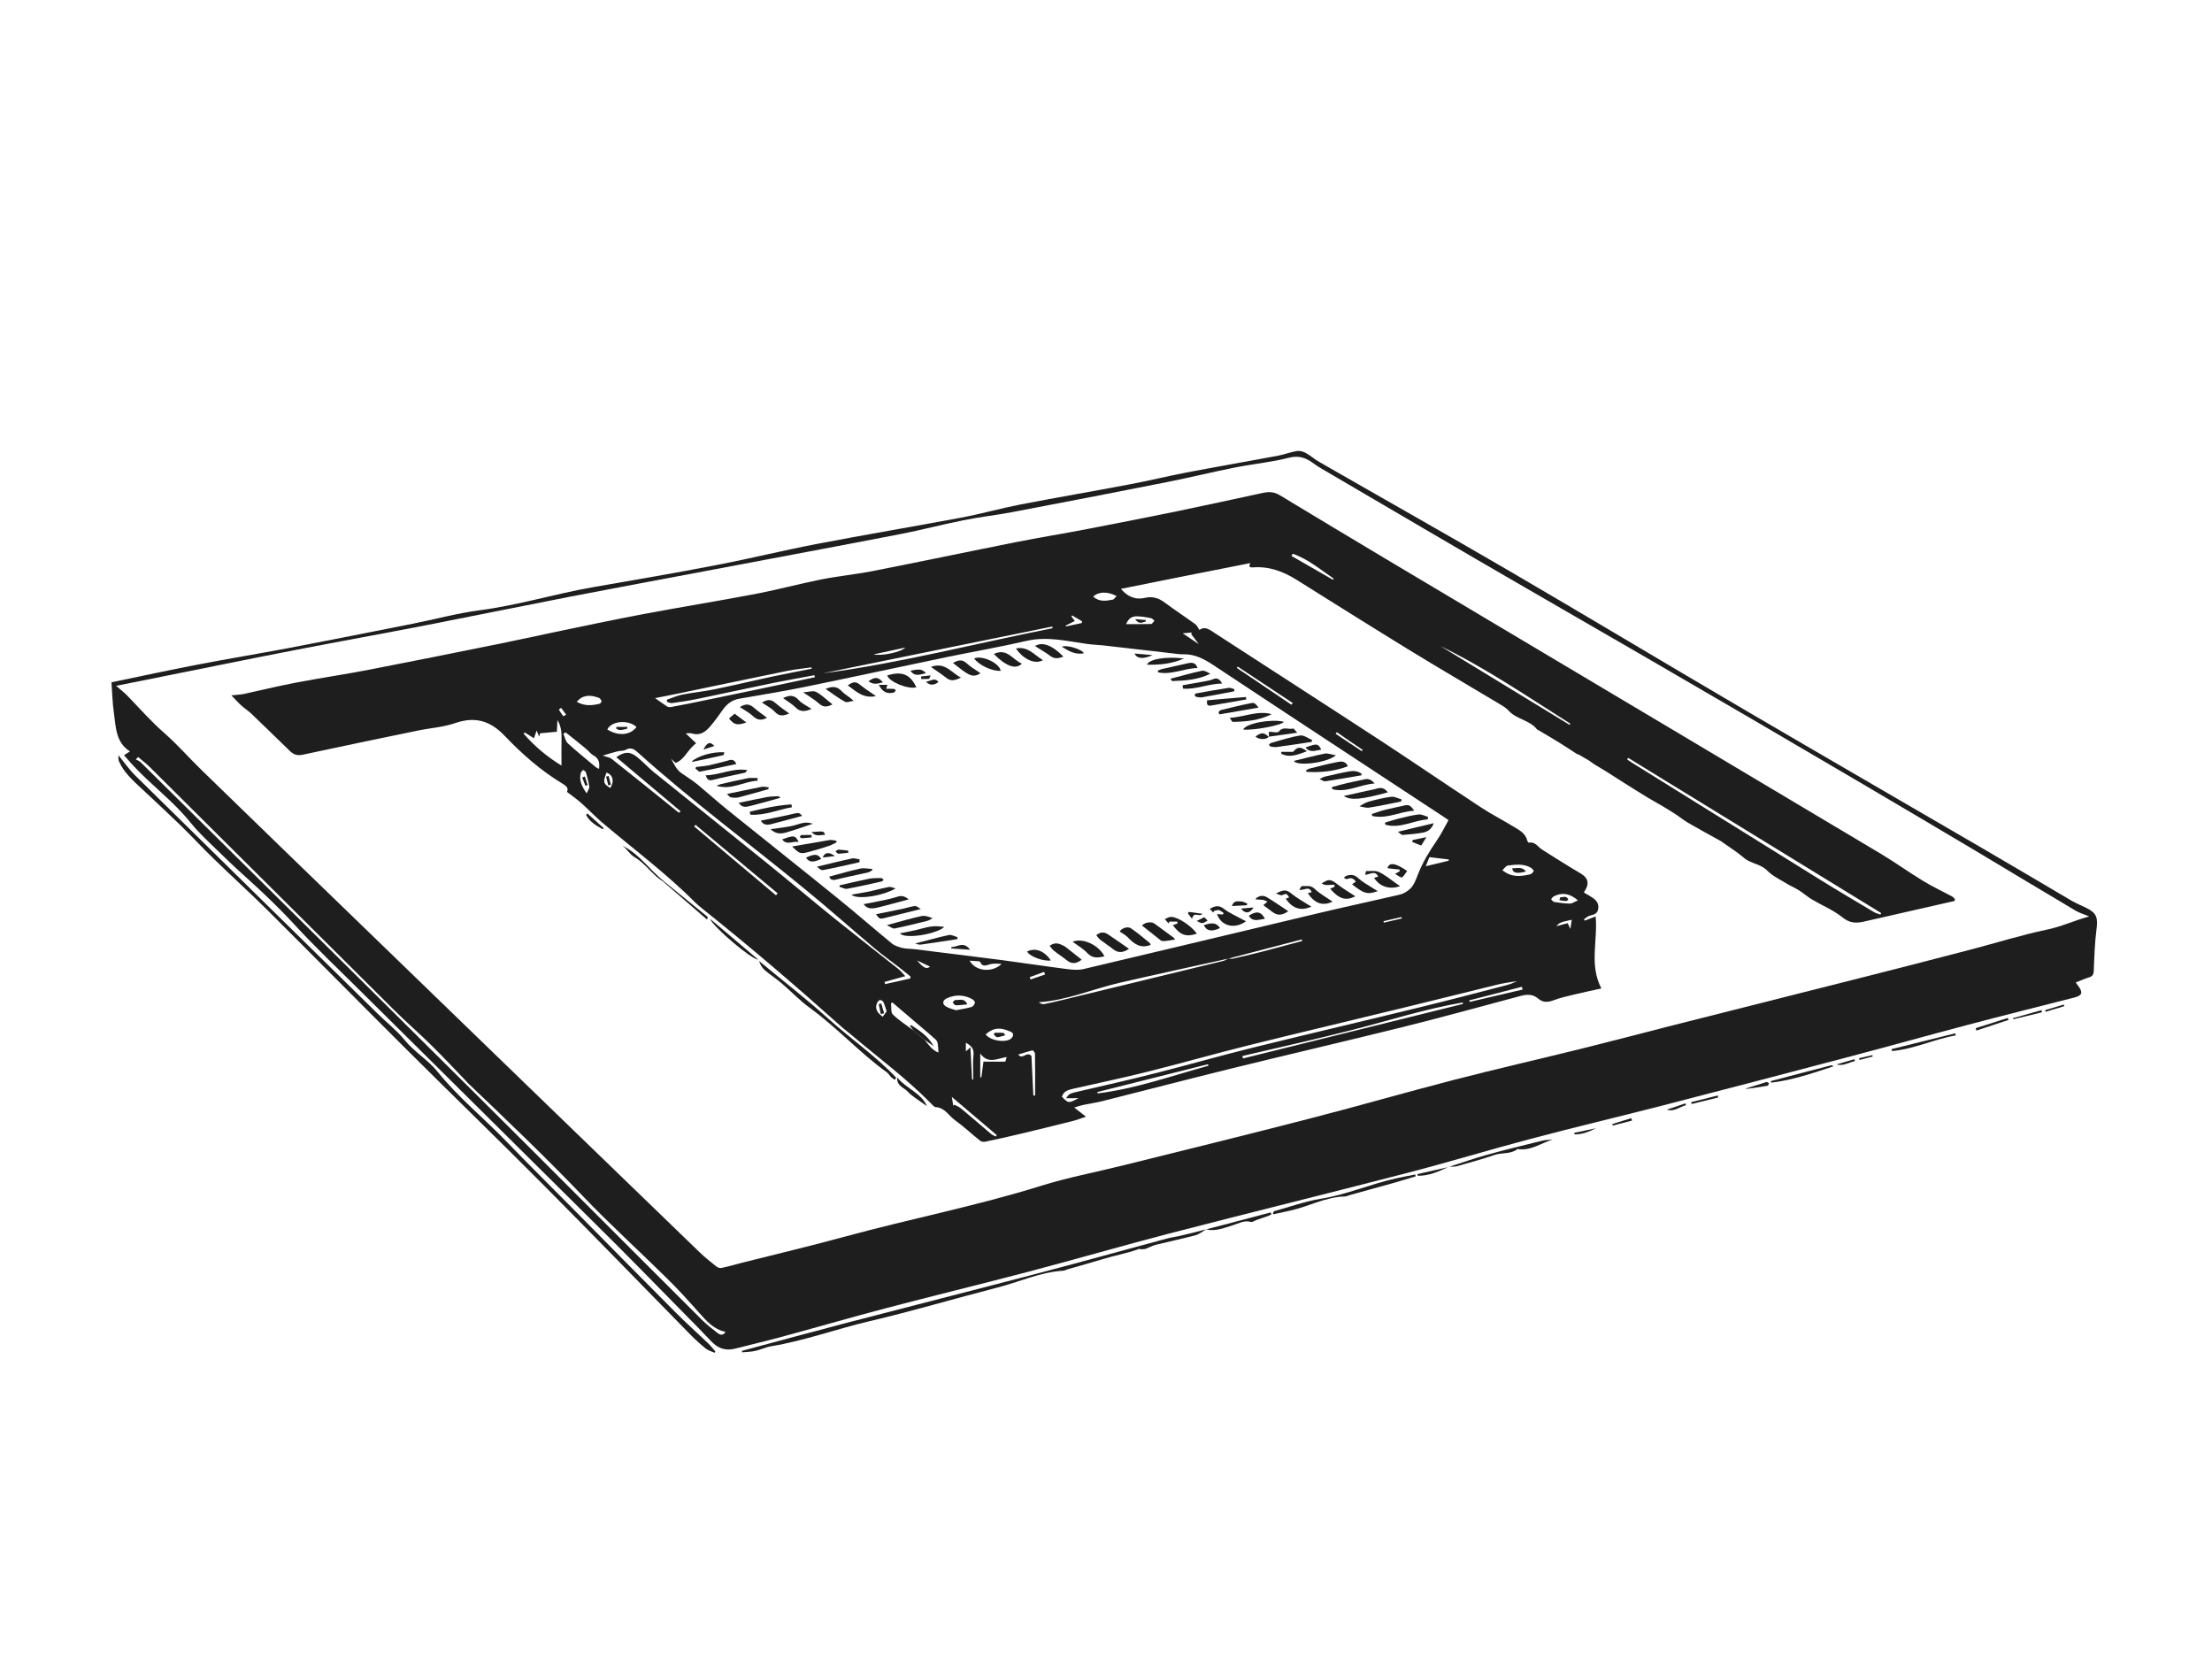 <?xml version="1.0" encoding="utf-8"?>
<!-- Generator: Adobe Illustrator 26.0.3, SVG Export Plug-In . SVG Version: 6.00 Build 0)  -->
<svg version="1.1" id="Calque_1" xmlns="http://www.w3.org/2000/svg" xmlns:xlink="http://www.w3.org/1999/xlink" x="0px" y="0px"
	 viewBox="0 0 2000 1500" style="enable-background:new 0 0 2000 1500;" xml:space="preserve">
<style type="text/css">
	.st0{fill:#1E1E1E;}
</style>
<g>
	<path class="st0" d="M112.1,682.8c2.4-1.5,3.7-2.3,5.4-3.4c-13-8.3-12.7-22-14.5-34.7c-1.4-9.3-1.5-18.8-2.2-27.8
		c26.3-5.4,51.8-11,77.4-15.9c27.4-5.3,55-9.8,82.5-15c37.4-7.1,74.8-14.6,112.2-22c20.2-4,40.2-9.5,60.6-12.2
		c34.8-4.5,68.3-14.9,102.7-20.9c37.2-6.5,74.5-12.8,111.6-20c30.2-5.8,60.1-13.2,90.3-19c43.6-8.4,87.4-15.7,131.1-23.9
		c18-3.4,35.6-8.4,53.6-11.9c32.7-6.3,65.5-11.9,98.2-18.1c17.2-3.2,34.2-7.4,51.3-10.7c27.8-5.3,55.6-10.1,83.4-15.3
		c5.7-1.1,11.2-3.3,16.9-4.2c2.7-0.4,5.9,0.5,8.3,1.9c4.2,2.3,7.8,5.7,12,8c57.4,33,115.2,65.5,172.4,98.9
		c71.3,41.6,142.1,84.2,213.3,125.9c71.7,42,143.6,83.6,215.4,125.4c26.5,15.4,52.8,31.1,79.2,46.6c4.2,2.4,8.7,4.2,13,6.3
		c9.4,4.6,10.8,8.9,9.4,19.1c-1.6,12.5-2,25.2-2.5,37.8c-0.1,3.5-1.2,5-4.3,6c-3.9,1.2-7.6,2.9-12,4.6c1.2,1.7,1.8,2.6,2.5,3.5
		c4.2,5.7,3.2,8.3-3.7,10.1c-32.2,8.2-64.5,16.3-96.7,24.8c-35.2,9.3-70.3,19.1-105.5,28.4c-57.2,15.1-114.5,30.1-171.9,44.9
		c-39,10-78.2,19.3-117.1,29.6c-37.9,10-75.5,21.5-113.5,31.3c-71,18.4-142.3,35.9-213.3,54.3c-42.7,11.1-85,23.4-127.6,34.6
		c-43.3,11.4-86.8,21.9-130,33.3c-32,8.4-63.8,17.7-95.8,26.3c-13,3.5-26.2,6.5-39.2,9.9c-8,2.1-14.8,0.4-20.7-5.3
		c-4.2-4.2-8.3-8.7-12.5-13c-9.9-10.1-19.8-20.2-29.8-30.3c-15.2-15.4-30.2-30.9-45.5-46.1c-76.2-75.7-152.6-151.2-228.9-226.9
		c-20.8-20.7-42.2-40.8-62-62.4c-13.8-15-28.5-28.9-43.6-42.5c-10.5-9.4-20.7-19.2-30.8-29.1c-6.6-6.4-13.2-12.8-18.9-19.9
		c-15.6-19.5-35.9-34.2-52.7-52.5C117.3,688.7,115,686,112.1,682.8z M1889,828.6c-4.8-2-8.8-3.1-12.3-5.2
		c-30.2-17.9-60.3-36.1-90.4-54.1c-134.7-80.1-270-158.9-405.7-237.1c-62-35.8-123.7-72.2-185.4-108.3c-2.3-1.3-4.6-2.8-6.7-4.3
		c-6.8-5.1-13.3-8.2-22.8-5.8c-16.1,4.1-32.8,5.7-49.1,8.9c-20.7,4.1-41.2,9.2-62,13.3c-46.3,9.2-92.8,18.2-139.2,27
		c-14.7,2.8-29.6,4.4-44.3,7.4c-19.2,3.8-38.3,8.9-57.5,12.6c-56.3,10.9-112.8,21.4-169.2,32.1c-43,8.1-86,16.1-129,24.4
		c-43.6,8.5-87.1,17.4-130.7,25.9c-39.5,7.7-79.2,14.8-118.7,22.5c-44.3,8.6-88.4,17.7-132.6,26.5c-9.4,1.9-18.7,3.8-28.4,5.7
		c4,3.5,7.7,6.3,10.9,9.7c10.8,11.2,21.1,22.9,32.9,33.2c12,10.5,22.5,22.7,34,33.8c53.1,51.6,106.2,103.1,159.4,154.5
		c96.7,93.7,193.5,187.3,290.3,280.9c4.8,4.6,10,8.8,15.2,12.9c1.2,1,3.4,1.7,4.9,1.3c6.5-1.4,12.8-3.3,19.2-4.9
		c31-7.8,62.1-15.2,92.9-23.6c58.7-16,118.6-27.6,176.8-45.8c23.9-7.5,48.7-12.1,73.1-18.2c55.9-13.9,111.8-27.6,167.5-42
		c44-11.3,87.6-23.9,131.6-35.3c39.1-10.1,78.5-19.1,117.7-28.8c26.1-6.5,52.1-13.3,78.2-20c60.8-15.4,121.6-30.7,182.4-46.1
		c30.3-7.7,60.6-15.5,90.8-23.4c22.5-5.9,44.8-12.9,67.6-17.7C1863.5,838,1875.3,832.3,1889,828.6z M124.9,684.5
		c-0.7,0.7-1.4,1.4-2.1,2.1c1.6,0.9,3.4,1.5,4.6,2.8c100.7,99.6,201.5,199.1,302,299c68.7,68.2,136.9,136.9,205.5,205.2
		c4.3,4.3,9.3,8.1,14.1,11.8c2.2,1.7,4.9,2.3,7-1.2c-10.8-2.2-17.3-9.9-24.1-17.5c-9.4-10.6-18.9-21.1-29-31
		c-25-24.7-51.1-48.3-75.3-73.6c-33.7-35.3-69-68.9-104.3-102.6c-0.8-0.8-1.5-1.7-2.4-2.6c-10.3-10.7-20.4-21.5-31-31.9
		c-11-10.9-22.8-21-33.8-32C282.6,840,209.1,766.7,135.4,693.5C132.2,690.3,128.4,687.5,124.9,684.5z"/>
	<path class="st0" d="M107.1,682.9c5.3,6.5,9.8,13,15.2,18.3C195.1,772.9,268,844.4,340.9,916c8.3,8.2,17.7,15.5,25,24.4
		c8.7,10.8,20.9,17.7,29.4,28.2c18.8,23.5,42.2,42.3,63,63.9c20.7,21.5,42,42.4,62.9,63.6c29.8,30.1,59.4,60.2,89.3,90.2
		c9.6,9.7,19.9,18.8,29.7,28.2c2.4,2.3,4.4,4.9,6.6,7.4c-0.2,0.4-0.5,0.8-0.7,1.2c-2.7-1.2-5.7-2-7.9-3.7c-4.9-4-9.6-8.2-14-12.7
		c-44.2-45.1-88.2-90.4-132.7-135.2c-41-41.2-82.8-81.7-124-122.7c-42-41.8-83.6-84-125.7-125.9c-15.8-15.7-32.4-30.7-48.4-46.3
		c-10.4-10-20.2-20.7-30.5-30.7c-11.5-11.1-23.2-22-34.9-32.9c-7.9-7.4-16.1-14.6-20.5-24.8C106.8,686.6,107.2,684.6,107.1,682.9z"
		/>
	<path class="st0" d="M1090.5,1111.5c-3.2,1.9-6.2,4.5-9.7,5.4c-11.7,3.1-23.6,5.6-35.4,8.5c-3.3,0.8-6.5,2.6-9.8,3.8
		c-1.3,0.4-2.9,0.2-4.3,0.3c-0.5,0-1-0.4-1.4-0.3c-10.5,4-21.6,5.8-32.3,9.1c-10.8,3.3-21.7,6.3-32.6,9.4c-1.1,0.3-2.2,1.1-3.3,1.2
		c-21.3,1.2-40.5,10.4-60.8,15.5c-38.2,9.8-76,21.1-114.4,30.1c-30.1,7-59.1,17.8-89.7,22.8c-4.7,0.8-9.2,3.1-13.8,4.1
		c-3.9,0.9-8,0.9-12,1.3c0-0.4-0.1-0.8-0.2-1.3c31.6-8.5,63.2-17.1,94.9-25.4c56.8-14.8,113.7-29.2,170.5-44.1
		c39.7-10.4,79.3-21.4,119-32.1c3.8-1,7.8-1.5,11.7-2.4C1074.9,1115.6,1082.7,1113.5,1090.5,1111.5L1090.5,1111.5z"/>
	<path class="st0" d="M1150.8,1096.9c0.5-0.6,0.9-1.7,1.5-1.9c13.9-3.8,27.7-8.8,41.8-11.1c23.3-3.7,44.9-13.3,67.8-18.4
		c5.9-1.3,11.8-2.4,17.7-3.6c0.2,0.6,0.3,1.2,0.4,1.7c-6.8,2-13.6,4.2-20.5,6.1c-13.1,3.7-26.2,7.2-39.3,10.9
		c-1.4,0.4-2.9,1.2-4.3,1.2c-17.5,0.4-32.8,9.2-49.5,12.8c-5,1.1-10,2.2-15,3.3C1151.4,1097.6,1151.1,1097.3,1150.8,1096.9z"/>
	<path class="st0" d="M1310.1,1055c11.3-3.6,22.6-7.6,34.1-10.8c16.5-4.6,33.1-8.6,49.7-12.7c3.2-0.8,6.5-1,9.9-1.1
		c-10.5,3.1-19.8,10.4-31.7,8.5c-6.2,4.9-14,3-20.9,5.4c-11.1,3.8-22.4,6.9-33.8,10.1c-2.3,0.7-4.9,0.3-7.4,0.4L1310.1,1055z"/>
	<path class="st0" d="M1090.5,1111.6c19.5-5.1,39-10.3,58.5-15.4c0.2,0.6,0.3,1.2,0.5,1.8c-0.8,0.4-1.5,0.9-2.3,1.2
		c-3.7,1.3-7.4,2.6-11.2,3.9c-1.7,0.6-3.6,2.1-5,1.7c-6.1-1.7-11,1.4-16.3,3C1106.8,1110.2,1099.1,1113.6,1090.5,1111.6
		C1090.5,1111.5,1090.5,1111.6,1090.5,1111.6z"/>
	<path class="st0" d="M1710.2,948.6c19.2-4.8,38.4-9.6,57.6-14.3c0.2,0.6,0.3,1.2,0.5,1.9c-19.5,3.3-37.7,12.4-57.6,14.1
		C1710.4,949.7,1710.3,949.2,1710.2,948.6z"/>
	<path class="st0" d="M1601.1,977.5c18.2-4.8,36.3-9.6,54.6-14.3c0.5-0.1,1.1,0.4,2.2,0.9c-18.9,6.2-37.1,12.5-56.4,14.8
		C1601.3,978.5,1601.2,978,1601.1,977.5z"/>
	<path class="st0" d="M1786.4,929.6c9.7-3.1,19.4-6.1,29-9.2c0.2,0.6,0.4,1.2,0.6,1.8c-9.7,3.2-19.4,6.4-29.1,9.6
		C1786.7,931.1,1786.6,930.3,1786.4,929.6z"/>
	<path class="st0" d="M1310,1054.9c-9,4.3-18,8.3-28.1,8.2c-0.1-0.5-0.2-1-0.4-1.5c9.5-2.2,19.1-4.3,28.6-6.5
		C1310.1,1055,1310,1054.9,1310,1054.9z"/>
	<path class="st0" d="M1553.5,992.3c-8,2-16,3.9-24,5.9c-0.1-0.6-0.3-1.1-0.4-1.7c8-2,16.1-4,24.1-6
		C1553.2,991.1,1553.3,991.7,1553.5,992.3z"/>
	<path class="st0" d="M1578.8,984.1c6.1-1.9,12.2-3.9,18.4-5.8c0.6-0.2,1.6,0.8,2.3,1.2c-0.5,0.8-0.8,2.1-1.4,2.2
		c-6.4,1.1-12.8,2-19.3,2.9C1578.9,984.5,1578.8,984.3,1578.8,984.1z"/>
	<path class="st0" d="M1846.2,915.3c-8.7,2.1-17.3,4.2-25.9,6.3c-0.1-0.3-0.2-0.7-0.2-1c8.6-2.4,17.2-4.9,25.8-7.3
		C1846,914,1846.1,914.7,1846.2,915.3z"/>
	<path class="st0" d="M1507.1,1003.3c5.6-1.9,11.2-3.8,16.8-5.7c0.2,0.5,0.3,1.1,0.5,1.7C1518.5,1000.7,1513.8,1005.5,1507.1,1003.3
		z"/>
	<path class="st0" d="M1443.1,1020.1c-6.2,3-12.5,5.8-19.5,5.5c-0.1-0.4-0.2-0.9-0.3-1.3C1429.9,1022.9,1436.5,1021.5,1443.1,1020.1
		z"/>
	<path class="st0" d="M1677.2,959.4c-5.6,1.1-10.5,4.8-16.8,3c5.4-1.6,10.9-3.1,16.3-4.7C1676.9,958.3,1677.1,958.8,1677.2,959.4z"
		/>
	<path class="st0" d="M1475.6,1013.2c-5.8,1.5-11.6,3-17.4,4.5c-0.1-0.5-0.2-0.9-0.4-1.4c5.7-1.8,11.4-3.5,17.1-5.3
		C1475.2,1011.7,1475.4,1012.4,1475.6,1013.2z"/>
	<path class="st0" d="M1866.5,909.7c-5.6,1.7-11.3,3.4-16.9,5.1c-0.2-0.5-0.3-1-0.4-1.5c5.6-1.7,11.1-3.3,16.7-5
		C1866.1,908.8,1866.3,909.2,1866.5,909.7z"/>
	<path class="st0" d="M1680.9,956.8c4-0.9,8-1.8,12-2.8c0.1,0.4,0.2,0.8,0.3,1.2c-4,1.1-7.9,2.2-11.9,3.2
		C1681.2,957.9,1681,957.4,1680.9,956.8z"/>
	<path class="st0" d="M1013.5,532.4c5.5,6.6,12.5,10.3,21.9,8.1c6.5-1.5,12.3,0.2,17.7,4.3c9.1,6.8,18.6,13,27.7,19.6
		c1.4,1,2.2,3,3.7,5.2c4.9-3.8,9.3-0.2,14,2.9c50.2,32.6,100.6,65,150.8,97.8c30.2,19.8,60,40.2,90.2,60c9.3,6.1,19.3,11.2,28.8,17
		c5.2,3.2,11,5.9,12.6,12.8c0.2,0.7,1.1,1.9,1.5,1.8c5.7-1.1,8,3.8,11.8,6.2c11.4,7.2,22.8,14.5,34.4,21.3c4.6,2.7,7.8,5.8,6.5,11.4
		c-0.5,2.1-1.9,4-3,6.2c2.5,1.5,5.6,3.1,8.4,5.1c3.3,2.3,5.3,5.5,4.5,9.8c-0.7,4.4-4,5.1-7.5,6c-2,0.5-3.6,2.1-5.4,3.3
		c0.3,0.4,0.5,0.8,0.8,1.2c3.2-1.2,6.4-2.5,9.8-3.8c2.1,21.9-6,43.7,5.2,65.1c-8.1,1.8-16.3,3.5-24.5,5.5
		c-6.3,1.5-12.6,2.9-18.7,5.2c-5.1,1.9-9.5,2.3-13.9-1.5c-4.6-4-9.9-4-15.6-2.5c-35.8,9.5-71.6,19.5-107.6,28.4
		c-51.2,12.7-102.6,24.6-153.8,37.2c-39.1,9.6-78,19.8-117.1,29.6c-5.6,1.4-11.4,2.2-17.1,3.4c-2.5,0.5-5,1.4-8.3,2.4
		c3.7,2.9,6.6,5.1,10.6,8.3c-4.7,1.5-8.2,2.9-11.7,3.8c-16.4,4.1-32.9,8.2-49.4,12.1c-10,2.4-20.1,4.6-30.2,6.7
		c-1.4,0.3-3.3-0.1-4.4-0.9c-7.7-6.1-14.8-12.9-22.8-18.6c-5.6-4.1-9.1-11.3-17.4-11.8c-1.6-0.1-3.2-2.3-4.6-3.7
		c-22.5-22.8-48.3-41.8-72.7-62.5c-2.8-2.4-5.8-4.5-8.5-7c-40.7-36.4-82.2-72-124.9-106c-2.3-1.9-4.7-3.8-6.8-5.9
		c-26.3-26.4-56.2-48.6-84.5-72.6c-6.3-5.4-12-11.5-18.2-17c-4-3.6-8.5-6.7-13.2-10.3c1.9-3.7-1.1-5.7-4.4-7.7
		c-19.4-11.7-36.3-26.7-51.8-42.9c-13.3-14-27.1-17.8-45.2-11.5c-10.9,3.7-22.8,4.4-34.1,6.8c-34.5,7.1-69.1,14.3-103.5,21.7
		c-4.7,1-8.1-0.1-11.3-3.2c-11.6-11.2-23.1-22.5-34.7-33.6c-3-2.9-6.6-5.1-9.6-7.9c-2.8-2.5-5.2-5.3-8.8-9c4.8-0.5,8-0.6,11.1-1.2
		c15.8-3.4,31.4-7.3,47.3-10.3c22.5-4.3,45.3-7.6,67.8-12c38.7-7.5,77.4-15.3,116-23.1c16.5-3.3,32.9-7,49.3-10.4
		c26.9-5.6,53.7-11.3,80.7-16.4c33.7-6.4,67.6-11.8,101.2-18.2c20.1-3.8,39.9-9.2,59.9-13.2c15.7-3.1,31.6-4.6,47.3-7.7
		c42.8-8.4,85.4-17.4,128.2-25.9c22-4.4,44.2-7.9,66.2-12.2c27-5.2,53.9-10.5,80.8-16c25.7-5.3,51.4-11,77.1-16.5
		c5.3-1.1,9.9-1,15.3,2.3c63.4,38.4,127,76.2,190.7,114.1c117.6,70,235.2,140,352.7,210.1c13,7.8,25.3,16.7,38.2,24.5
		c8.3,5.1,17.2,9.2,25.9,13.9c1,0.5,1.8,1.6,2.7,2.4c-0.1,0.6-0.2,1.2-0.3,1.7c-27.5,6.3-55.1,12.6-82.6,18.8
		c-0.2,0-0.3,0.1-0.5,0.1c-6.6,1.3-12,1-18.1-3.9c-8.3-6.7-18.6-10.9-27.9-16.4c-3.5-2.1-6.7-4.9-10.1-7.2c-2-1.4-4.1-2.5-6.3-3.7
		c-1.7-1-3.6-1.7-5.2-2.7c-6.4-4-13.6-7.2-18.8-12.5c-6-6.1-14.7-6.1-20.9-11.4c-6.1-5.3-13.2-9.6-19.8-14.4
		c-0.3-0.2-0.5-0.4-0.8-0.6c-10-5.5-20-11-29.9-16.7c-3.8-2.2-7.2-5-10.8-7.4c-4-2.6-8.1-5.2-12.2-7.6c-4.5-2.7-9.2-5.2-13.7-7.9
		c-8.1-4.9-16-10-24-15c-4.3-2.7-8.7-5.5-13-8.3c-3.8-2.3-7.6-4.6-11.4-6.9c-1.7-1-3.2-2.4-4.8-3.4c-3-1.8-6.1-3.5-9.2-5.3
		c-0.4-0.2-1-0.2-1.4-0.4c-5.3-3.4-10.6-7-16-10.3c-6.3-3.9-12.8-7.7-19.2-11.5c-0.3-0.2-0.7-0.2-0.9-0.4
		c-6.6-8.6-18.5-9.1-25.6-16.9c-2.3-2.5-5.4-4.5-8.4-6.2c-27.5-16.5-55.2-32.6-82.4-49.3c-33.9-20.8-67.6-42-101.3-63.1
		c-12-7.5-24.7-12.2-39.2-11.1c-2.9,0.2-4.3-0.4-2.3-3.9C1091.2,516.8,1052.4,524.6,1013.5,532.4z M1110.7,866.7
		c-32.9,7.3-65.9,14.4-98.8,22c-24.2,5.6-47.2,15.8-72.7,17.5c1.4,1,3.1,1.9,4.5,1.7c5.8-1.1,11.7-2.5,17.5-3.9
		c48.3-11.7,96.6-23.4,144.9-35.2C1107.7,868.4,1109.1,867.3,1110.7,866.7c1.4,0,2.9,0.3,4.3,0c8.4-1.9,16.8-3.8,25.2-6
		c12.4-3.2,24.8-6.6,37.2-9.9c-0.1-0.5-0.2-0.9-0.4-1.4C1154.9,855.1,1132.8,860.9,1110.7,866.7z M835.8,939.9
		c3.6,4.5,6.9,9.5,12.7,11.8c-0.2-2.9-0.2-5.3-0.6-7.8c-0.2-1.3-0.7-2.8-1.6-3.7c-3.9-3.6-7.9-6.9-12-10.4
		c-9.1-7.8-18.3-15.6-27.4-23.4c-0.4,0.2-0.9,0.4-1.3,0.7c0.5,3.5-0.3,8.2,1.6,10.1c5.7,5.5,12.4,9.8,18.8,14.5
		C829.2,934.6,832.5,937.2,835.8,939.9z M606.8,686.1c5.9,10.9,5.9,10.8,14.6,16.5c3.2,2.1,6.4,4.3,9.3,6.7
		c9.2,7.7,18.1,15.7,27.4,23.2c33.3,26.8,66.9,53.4,100.2,80.4c16.2,13.1,31.8,26.8,47.9,40c2.6,2.2,6.3,3.3,9.7,4.2
		c3.5,0.9,7.3,0.6,10.9,1.1c26.4,3.3,52.8,6.5,79.2,9.9c19.6,2.6,39.2,5.6,58.8,8.1c4.9,0.6,10.1,1.1,14.8,0
		c71.4-16.8,142.7-34,214-50.9c23.9-5.7,48-10.8,72-16.4c2.7-0.6,5.2-2.1,7.5-3.7c5-3.5,6.9-9.5,9-14.7c4.3-11,10.3-20.8,16.9-30.4
		c4-5.8,7.1-12.2,10.7-18.6c-2.6-1.7-4.2-2.8-5.8-3.9c-69-45.4-138.1-90.7-206.9-136.3c-8.4-5.5-16.7-10-27-9.7
		c-4,0.1-7.9-0.7-11.9-1.1c-20.3-2.3-40.6-4.7-61-7c-4.8-0.5-9.6-0.6-14.4-1.3c-18-2.5-35.7-7-54.3-2.8
		c-23.8,5.5-47.9,9.7-71.8,14.6c-42.8,8.9-85.6,18.2-128.5,27c-19.7,4-39.6,7.3-59.4,10.7c-6.6,1.1-11.2,4.5-15,9.8
		c-3.9,5.4-7.7,10.9-12.1,15.9c-4.1,4.6-9,7.9-15.8,5.8c-1.9-0.6-4.1-0.1-5.8-0.1c3,2.8,6,5.7,9.4,8.9c-7.9,6-10.5,14.8-18.5,17.8
		C609.3,688.4,608.1,687.2,606.8,686.1z M544.9,683.2c3.9,1.3,6.4,1.6,8.1,2.9c20.1,15.9,40,32,60,48.1c0.4,0.3,0.9,0.3,1.4,0.5
		c0.3-0.4,0.6-0.8,0.9-1.2c-19.3-16.3-38.7-32.6-58.1-48.9c7.7-5.2,12.4-5.3,19,0c5.2,4.2,9.7,9.2,14.8,13.4
		c33.9,27.4,68.1,54.6,102,82c20.8,16.8,41.3,34.1,62.2,51c18.8,15.1,37.9,29.9,56.8,44.9c2.3,1.8,4.2,4.2,6.5,6.7
		c-7,2-12.8,3.6-18.7,5.2c0.2,0.7,0.4,1.3,0.5,2c7.6-1.7,15.2-3.4,22.8-5.1c0-0.6,0.1-1.2,0.1-1.8c-3.7-3-7.4-6.1-11.2-9
		c-7.1-5.5-14.5-10.7-21.3-16.5c-21-17.7-41.5-36-62.8-53.4c-50.3-41.3-102.7-80-151.1-123.6c-3.2-2.9-6.3-5.1-11-2.5
		c-2,1.2-4.9,0.8-7.3,1.4C554.3,680.3,550.2,681.6,544.9,683.2z M963.8,993c1.7-2,2.4-3.4,3.6-3.9c2.3-1,4.7-1.6,7.1-2.1
		c23.5-5.5,47-10.7,70.4-16.7c29.7-7.5,59.1-16,88.8-23.3c50.2-12.4,100.5-24.1,150.7-36.4c26.2-6.4,52.2-13.2,78.3-20
		c3.1-0.8,6-2.3,9-3.4c-6.8,0.8-13.3,1.9-19.7,3.5c-27.6,6.8-55.2,13.7-82.8,20.4c-46.7,11.4-93.5,22.4-140.1,34
		c-31,7.7-61.7,16.5-92.7,24.2c-21.8,5.5-43.8,10-65.6,15c-4.5,1-9.1,2.1-10.7,7.3c6,6.1,6,6.1,15.1,1.3
		C971.5,993,968.4,993,963.8,993z M736.9,612.3c-0.2-0.6-0.4-1.2-0.6-1.8c-13.2,2.5-26.5,4.8-39.6,7.5c-22.3,4.6-44.6,9.5-66.9,14.1
		c-7.3,1.5-14.7,2.6-22.2,3.6c-1.4,0.2-3-0.7-4.6-1.1c0-0.7,0.1-1.3,0.1-2c4.7-1.6,9.2-3.7,14-4.6c9.6-1.9,19.5-2.8,29.1-4.8
		c17.9-3.7,35.7-8,53.6-11.8c11.3-2.4,22.7-4.5,34.1-6.8c-0.1-0.4-0.1-0.8-0.2-1.2c-7.2,1-14.4,1.7-21.5,3.1
		c-33.4,6.8-66.8,13.9-100.2,20.8c-6.1,1.3-12.2,2.4-19.7,3.9c4.5,3.2,7.7,5.5,10.9,7.6c0.9,0.5,2.2,0.7,3.3,0.5
		c11.1-2.1,22.2-4.2,33.2-6.6C672.2,626.1,704.6,619.2,736.9,612.3z M1472.1,685.2c-0.3,0.5-0.6,1-0.9,1.5c1.6,1,3.1,2.1,4.7,3.1
		c56.5,35.2,113,70.3,169.5,105.4c16.3,10.1,32.7,19.8,49.2,29.6c1.7,1,3.8,1.4,5.7,2.1c0.2-0.5,0.3-1,0.5-1.4
		C1624.5,778.7,1548.3,732,1472.1,685.2z M482.8,667.5c-3.1-1.9-5.9-3.6-8.5-5.3c-0.3,0.4-0.5,0.8-0.8,1.2
		c9.7,11.2,20.9,20.7,34.2,28.8c0-7.9-0.2-14.9,0-21.8c0.2-6.7,0.1-13.2-3.7-19.3c-0.1,3.2-0.3,6.4-0.5,10.5
		c-5,0.5-9.9,0.9-15.2,1.4c-0.1,0.3-0.4,1.4-0.8,3c-0.8-2-1.4-3.4-2.3-5.5C484.3,663.2,483.6,665.2,482.8,667.5z M743.9,608.8
		c70.1-9.2,138.5-27.1,207.8-40.8c-0.1-0.5-0.2-1-0.3-1.5C882.2,580.5,813,594.7,743.9,608.8z M1322.8,907.7
		c-0.1-0.4-0.2-0.9-0.3-1.3c-33.7,5.8-66.3,16.2-99.4,24.7c-33.1,8.5-66.5,15.9-99.8,23.7c0.2,0.8,0.4,1.5,0.6,2.2
		C1190.1,940.6,1256.5,924.2,1322.8,907.7z M1419.2,655.4c0.2-0.4,0.4-0.8,0.6-1.1c-38.6-24.4-76.3-50.2-117.5-70.2
		C1341.3,607.8,1380.3,631.6,1419.2,655.4z M511.3,662.1c-0.6,0.5-1.2,1-1.9,1.5c1.3,2.9,1.9,6.5,4,8.5c8.2,7.5,16.9,14.5,25.4,21.6
		c0.8,0.6,1.8,1,2.8,1.5c0.7-5.3,0.1-9.4-4.9-12.1c-2.7-1.5-4.6-4.3-7-6.2C523.7,671.9,517.5,667,511.3,662.1z M992.1,987.4
		c0.1,0.4,0.3,0.8,0.4,1.2c34.4-4.2,66.9-15.9,100.1-25c-0.1-0.5-0.2-0.9-0.3-1.4C1058.8,970.7,1025.5,979,992.1,987.4z
		 M864.3,913.4c5.3-1,9.9-1.7,14.3-3c1.3-0.4,2.5-2.4,2.9-3.8c0.2-0.8-1.2-2.5-2.3-3.1c-7.4-4.2-15.1-4.4-22.9-1
		c-4.3,1.9-4.7,5.4-0.7,7.7C858.4,911.8,861.7,912.5,864.3,913.4z M628.9,745.8c-0.4,0.5-0.9,1-1.3,1.4c24.7,20.8,49.3,41.5,74,62.3
		c0.5-0.6,1-1.2,1.5-1.8C678.4,787.1,653.7,766.4,628.9,745.8z M549.1,659.6c10,6.2,20.9,5.2,26.4-2.3
		C568.2,650.5,552.7,651.7,549.1,659.6z M1358.4,786.8c8.4,6.8,16.7,5.6,24.9,3.8c1.3-0.3,2.7-1.7,3.4-3c0.2-0.5-1.4-2.3-2.5-3
		c-6.6-3.8-13.8-3-20.9-2C1361.6,782.8,1360.2,785.2,1358.4,786.8z M861.9,999.8c0.3-0.3,0.7-0.6,1-1c2,1.1,4.2,1.9,5.9,3.3
		c9.2,7.6,18.2,15.5,27.3,23.2c1.2,1,2.8,1.5,4.3,2.3c0.3-0.4,0.5-0.9,0.8-1.3c-13.2-11.2-26.4-22.4-40.6-34.5
		C861.2,995.3,861.6,997.6,861.9,999.8z M891.2,935.2c4,5.9,19,8.1,23.4,3.4c1.5-1.6,2.5-4.2-0.7-5.7
		C905.6,929.2,899.2,928.3,891.2,935.2z M521.4,634.5c7.4,4.2,14,3.4,20.7,1.8c0.8-0.2,1.9-1.8,1.8-2.3c-0.4-1.2-1.4-2.7-2.5-3.1
		c-5.1-1.8-10.3-2.8-15.4-0.2C524.4,631.5,523.2,632.9,521.4,634.5z M1018.2,564.3c8.3,0,15.4,0.1,22.5-0.1c1.1,0,2.1-2,3.1-3
		c-1-0.8-2-2.1-3.1-2.3c-4.1-0.8-8.2-1.6-12.3-1.6C1024.4,557.1,1020.6,558.3,1018.2,564.3z M1426.7,814.1
		c-7.4-6.5-14.7-7.4-21.9-3.6c-1,0.5-1.6,1.7-2.4,2.6c0.9,0.8,1.8,2.2,2.8,2.4c4.7,0.7,9.5,1.5,14.2,1.5
		C1421.5,817,1423.7,815.3,1426.7,814.1z M1168.9,500.7c-0.4,0.6-0.9,1.3-1.3,1.9c12.5,7.2,25.1,14.4,37.6,21.6
		c0.2-0.3,0.4-0.7,0.6-1.1C1193.8,515,1182.8,505.5,1168.9,500.7z M876.7,868.6c5.1,9.5,20,11.3,28.9,3c-3.3-0.3-6.8-0.6-9.9,0.1
		c-3.7,0.8-7.2,3.3-9.5-2c-0.3-0.6-2.1-0.6-3.2-0.7C880.9,868.8,879,868.7,876.7,868.6z M934.3,990.5c0.5,0,1.1,0,1.6,0
		c0-12.6,0.1-25.2-0.1-37.8c0-1.1-1.8-3.2-2.3-3c-4.2,1-8.2,2.4-12.9,3.8c4.2,5.1,7.7-3.5,12,1.3
		C933.2,965.8,933.7,978.2,934.3,990.5z M988.4,539.4c5.5,5,11.6,3.9,17.6,2.8c1.3-0.2,2.2-2,3.6-3.2
		C1001.6,534.6,993.3,534.8,988.4,539.4z M1119.1,602.7c-0.3,0.4-0.6,0.8-0.8,1.2c16.5,11.1,32.9,22.2,49.4,33.3
		c0.4-0.5,0.7-1.1,1.1-1.6C1152.2,624.7,1135.6,613.7,1119.1,602.7z M910.2,955.7c-8.4,1.3-16.8,6.8-23.9-3.2c0,8.1,0,14.8,0,21.5
		c0.3,0,0.7,0.1,1,0.1c0.7-5,1.3-9.9,1.9-14.2c6.8,0,13.2,0,19.8,0C909.2,959.2,909.5,958,910.2,955.7z M1328.4,904.5
		c0.1,0.5,0.2,0.9,0.4,1.4c16-3.7,31.9-7.4,47.9-11.2c-0.2-0.8-0.4-1.7-0.7-2.5C1360.1,896.3,1344.3,900.5,1328.4,904.5z
		 M530.4,717.3c1.1-2.5,2.6-4.4,2.4-6.1c-0.6-4.3-1.8-8.6-3-12.8c-0.3-1-1.7-1.6-2.6-2.3c-0.7,1-1.9,1.8-2.1,2.9
		C523.4,705.5,526,711,530.4,717.3z M1289.1,783.2c7.5-1.8,14.2-3.4,20.8-5c0-0.4,0-0.8,0-1.1c-5.9-0.7-11.8-1.4-17.5-2.1
		C1291.2,777.8,1290.3,780.1,1289.1,783.2z M878.9,975.9c0.4,0.1,0.8,0.1,1.1,0.2c0-7.5-0.6-15,0.2-22.3c0.6-6-2.5-8.5-6.9-11
		c0,2.6,0,4.8,0,7.8c1.4-1.3,2.3-2,4.1-3.6C877.9,957.2,878.4,966.5,878.9,975.9z M801.7,914.4c-1.1-3.2-1.8-5.9-3-8.4
		c-0.5-1-2.1-1.9-3.1-1.8c-0.9,0.1-1.9,1.4-2.5,2.5c-1.6,3.3-1.1,6.5,1.2,9.2c1.1,1.3,2.5,2.3,3.8,3.4
		C799.3,917.7,800.5,916,801.7,914.4z M789.8,591.7c7.7,1.7,25.5-2.3,28.7-6.2C808.9,587.5,799.3,589.6,789.8,591.7z M969.3,556.4
		c-0.2,0.3-0.4,0.6-0.6,0.9c1,1.4,2.1,2.8,3.1,4.2c-3,1.5-5.6,2.8-8.2,4.1c0.1,0.3,0.2,0.6,0.2,0.8c4.8-1,9.6-2.1,14.4-3.1
		c0-0.5,0.1-1,0.1-1.6C975.3,559.9,972.3,558.2,969.3,556.4z M551.8,712.5c3.8-6.2,2.5-11.7-3.4-14
		C545.6,706.1,544.6,708.3,551.8,712.5z M1208.7,662c-0.3,0.5-0.7,1-1,1.5c7.9,5.2,15.7,10.5,23.6,15.7c0.3-0.4,0.5-0.8,0.8-1.2
		C1224.2,672.7,1216.4,667.4,1208.7,662z M1077,573.3c0.2-0.5,0.4-0.9,0.6-1.4c-2.4,0.2-4.8,0.4-8.3,0.7c5.3,3.6,9.5,6.4,14.6,9.8
		C1081,578.7,1079,576,1077,573.3z M1421.1,831.6c-5.6,1.5-10.6,1.4-13.9,5.8c3.4-0.9,6.8-1.8,10.2-2.7c0.9,1.8,1.5,3.1,2.5,5.2
		C1420.4,836.7,1420.7,834.7,1421.1,831.6z M931.1,883.5c0.2,0.7,0.4,1.4,0.6,2.1c4.4-1.5,8.8-3,13.2-4.5c-0.3-0.8-0.5-1.6-0.8-2.4
		C939.7,880.4,935.4,881.9,931.1,883.5z M507.3,640c-0.7,0.5-1.3,1-2,1.6c1.3,2,2.5,4.1,4,6c0.1,0.1,1.7-1,2.6-1.5
		C510.4,644,508.9,642,507.3,640z M1267.6,830.4c-0.2-0.4-0.4-0.8-0.6-1.2c-5.4,1.2-10.8,2.5-16.1,3.7c0.1,0.4,0.2,0.9,0.3,1.3
		C1256.7,833,1262.2,831.7,1267.6,830.4z M840.9,874c-3.9-1.9-7.8-3.7-11.7-5.6C835,875.4,837.8,876.5,840.9,874z"/>
	<path class="st0" d="M809.1,976.3c-1.1-0.7-2.2-1.3-3.2-2.2c-1.4-1.4-2.4-3.3-4-4.5c-24.7-17.8-45.1-40.5-69.8-58.4
		c-9-6.5-16.6-14.7-25.1-21.9c-5-4.3-10.6-7.9-15.6-12.2c-2.4-2-4-5-5.1-8.2c21,17.4,42.6,34.1,62.8,52.3
		c20.1,18.1,42.6,33.5,61.2,53.2C810,975.1,809.5,975.7,809.1,976.3z"/>
	<path class="st0" d="M685.5,867.6c-5.8,0.2-41.4-30.2-43.4-36.8C656.3,842.8,670.5,854.9,685.5,867.6z"/>
	<path class="st0" d="M599.8,797.2c-2.2-1.6-4.7-3.1-6.7-5c-6.4-5.8-11.9-12.8-19.2-17.1c-4.8-2.8-6.9-7.5-11.1-10.4
		c15.3,7.3,24.5,21.9,37.4,32C600.1,796.9,599.9,797.1,599.8,797.2z"/>
	<path class="st0" d="M811.2,974.2c8.3,10.2,21.4,13.7,26.9,25.8c-0.8-0.5-1.7-1-2.5-1.6c-5.2-3.9-11-7.2-15.3-11.8
		C817.1,983.2,810.7,981.9,811.2,974.2z"/>
	<path class="st0" d="M600.2,796.8c13,10.6,26,21.1,39,31.7c0.4,0.4,0.6,1.1,0.8,1.7c-0.3,0.3-0.6,0.7-1,1
		c-13.1-11.3-26.2-22.6-39.3-34C599.9,797.1,600.1,796.9,600.2,796.8z"/>
	<path class="st0" d="M531.1,735.5c4.9,4.4,9.8,8.8,14.7,13.2c-0.3,0.3-0.6,0.6-0.9,1c-6-3.2-11.7-6.7-15-12.9
		C530.3,736.4,530.7,736,531.1,735.5z"/>
	<path class="st0" d="M826,931.9c-1.1-1.4-2.1-2.8-3.2-4.2c0.3-0.3,0.6-0.6,0.9-0.9c7.9,5.1,15.8,10.3,20.5,19.2c-2.8-2-5.6-4-8.4-6
		C832.5,937.2,829.2,934.6,826,931.9z"/>
	<path class="st0" d="M1126.6,833c-10.5,7.5-22.6,4.3-26.2-6.6c1.8,0.2,3.5,0.3,5.2,0.5c0.3-0.5,0.5-1,0.8-1.4
		c-1.5-0.9-2.8-2.2-4.4-2.6c-1.3-0.3-2.9,0.5-4.4,0.8c-0.2,0.5-0.4,0.9-0.6,1.4c-1-1-2-2-3.2-3.3c5-3.1,8.6-3.4,12.9,0
		c4.6,3.6,10.3,6,15.5,8.9C1123.6,831.4,1125,832.2,1126.6,833z"/>
	<path class="st0" d="M716.2,765.4c11.6-2,22.8-4.1,34.1-5.9c1.9-0.3,4,0.4,5.9,0.7c0,0.5,0.1,1,0.2,1.4c-2.3,1.1-4.5,2.5-6.9,3.2
		c-5.7,1.9-11.4,3.7-17.2,5.2C723.4,772.4,723.4,772.2,716.2,765.4z"/>
	<path class="st0" d="M949,855.2c4-3,7.5-2.6,11.1-0.8c1.2,0.6,2.5,1.1,3.5,1.9c4.8,3.7,9.6,7.6,14.4,11.4c-5.3,4.1-9.2,4-13.9,0.2
		c-3.5-2.8-7.3-5.2-10.8-8C951.7,858.7,950.5,856.9,949,855.2z"/>
	<path class="st0" d="M969.8,851.5c9.6-4,24.1,3.5,28.8,13.2c-5.6,1.2-10.5,2.2-15.3-2.8C979.5,857.8,974.4,854.9,969.8,851.5z"/>
	<path class="st0" d="M1020.8,857.9c-6.2,4-10.1,3.7-14.8,0c-3.6-2.9-7.6-5.4-11.2-8.2c-1.4-1.1-2.4-2.7-3.6-4.1
		c3.4-2.9,6.9-3.2,10.3-1C1007.8,848.8,1014,853.2,1020.8,857.9z"/>
	<path class="st0" d="M1040.4,854.3c-9.1,3.7-15.1-0.9-20.8-6.9c-2-2.1-4.7-3.4-7.2-5.1c1.3-2.8,6.9-5.1,10.1-3
		c5.9,4,11.3,8.6,16.8,13.1C1040,852.8,1040.1,853.7,1040.4,854.3z"/>
	<path class="st0" d="M1185.9,670.8c-10.4,1.6-20.9,3.2-31.3,4.6c-1.8,0.2-3.7,0-5.4-0.3c-0.7-0.1-1.3-1-2-1.6
		c0.7-0.6,1.2-1.5,1.9-1.7c8.8-2.5,17.5-5.4,26.5-6.8c3.3-0.5,7.2,2.6,10.8,4.1C1186.1,669.7,1186,670.3,1185.9,670.8z"/>
	<path class="st0" d="M1062.4,849.5c-3.6,0.6-6.5,1.1-9.5,1.4c-0.9,0.1-1.9-0.1-2.9-0.3c-0.3,0-0.5-0.4-0.8-0.6
		c-5.6-4.4-11.1-8.8-16.7-13.2c2.7-2.9,8.5-3.8,11.2-1.8c5.7,4.2,11.5,8.4,17.2,12.6C1061.4,847.8,1061.7,848.5,1062.4,849.5z"/>
	<path class="st0" d="M828.5,621.4c-7,2.2-24.7-4.9-26.3-10.7C815.5,606.6,823,609.6,828.5,621.4z"/>
	<path class="st0" d="M1060.4,836.5c1.5-0.5,2.8-1,4.2-1.5c-0.1-0.6-0.1-1.1-0.1-1.7c-2.4,0-4.8,0-7.3,0c-0.2,0.6-0.3,1.1-0.5,1.7
		c-1.2-1.3-2.4-2.6-3.5-4c1.8-0.7,3.7-2,5.5-2c6.3,0,18.2,7.9,23.5,15.2C1072.3,847.4,1067.2,845.6,1060.4,836.5z"/>
	<path class="st0" d="M1290.8,740.9c-12.8,0.8-24.7,8.5-38.1,4.8c-0.2-0.6-0.3-1.2-0.5-1.9c4.2-1.2,8.4-2.7,12.6-3.7
		c5.9-1.4,11.8-3,17.9-3.7c2.7-0.3,5.7,1.4,8.5,2.2C1291.1,739.4,1291,740.2,1290.8,740.9z"/>
	<path class="st0" d="M813.7,843.9c5.5-1.1,10.2-2,14.8-3.1c4.5-1,9-2.5,13.5-3.1c3.9-0.5,7.9-0.1,11.8,0.4
		C846.2,844.9,817.9,849.3,813.7,843.9z"/>
	<path class="st0" d="M1164.8,823.9c-5.8,4-9.9,4-14.4,0.6c-2.7-2-5.5-4-8.2-6.1c1.7-1.4,2.7-2.2,3.8-3.1c-1.4-0.6-2.7-1.5-4.2-1.7
		c-2.3-0.3-4.6-0.1-6.9-0.6c3.3-3.4,7.2-3.9,10.8-1.6C1152.1,815.2,1158.1,819.5,1164.8,823.9z"/>
	<path class="st0" d="M1278.7,733c-13.1,0.8-24.9,7.7-37.9,4.8c-0.2-0.6-0.3-1.2-0.5-1.8c3.9-1.2,7.7-2.7,11.6-3.7
		c5.9-1.5,11.9-2.6,17.9-4C1273.5,727.3,1275.2,728,1278.7,733z"/>
	<path class="st0" d="M1266.8,724.7c-9.6,1.9-19.1,4-28.8,5.5c-2.8,0.5-5.9-0.7-8.9-1.2c2.7-1.4,5.2-3.3,8.1-4.1
		c6.8-1.9,13.8-3.6,20.8-4.5c2.9-0.4,6.2,1.6,9.3,2.4C1267.1,723.5,1266.9,724,1266.8,724.7z"/>
	<path class="st0" d="M1265.9,801.2c-9.4,3.5-18.7,0.3-23.5-7.5c1.3-0.4,2.5-0.7,3.7-1.1c-2.8-6-7.3-2-11.8-1.6
		c0.4-1.5,0.7-3.4,0.9-3.4c3.9,0.1,8.4-0.7,11.7,0.9c5.4,2.5,10.2,6.6,15.2,10.1C1263.1,799.3,1264.2,800,1265.9,801.2z"/>
	<path class="st0" d="M801.8,836.5c11.4-3.1,21.2-6,31.2-8.2c3.1-0.7,6.5,0.4,10.2,1.9c-1.6,0.8-3.1,2-4.8,2.4
		c-9.8,2.4-19.6,4.9-29.5,6.9C807.1,839.8,804.8,837.8,801.8,836.5z"/>
	<path class="st0" d="M1225.5,810.4c-8.8,4.3-14.7,2.5-22.8-6.8c1.3-0.6,2.7-1.3,4-1.9c-0.1-0.6-0.1-1.2-0.2-1.8
		c-2.3,0.1-4.6,0.3-6.8,0.3c-1.6,0-3.2-0.5-4.7-1.4c6.4-4.3,8.1-3.9,13.8,0.4C1213.9,803.2,1219.6,806.6,1225.5,810.4z"/>
	<path class="st0" d="M1215,719.7c7.8-1.8,14.2-3.2,20.6-4.6c3.2-0.7,6.5-1.2,9.7-2.2c3.8-1.1,6.8-0.2,9.5,3.5
		C1231.3,722.8,1221.5,724,1215,719.7z"/>
	<path class="st0" d="M1231,701c-10.8,1.8-21.6,3.8-32.5,5.4c-1.7,0.2-3.6-1.2-5.4-1.9c1.6-0.8,3.1-2,4.8-2.3
		c7.2-1.7,14.5-3.4,21.8-4.7c4-0.7,8-0.4,11.3,2C1231,700,1231,700.5,1231,701z"/>
	<path class="st0" d="M1162.5,812.5c1.1-0.4,2.1-0.7,3.1-1c-2.4-3.9-2.3-3.7-6.5-2.1c-1.2,0.4-2.9-0.8-5.5-1.5
		c7.8-4,9.6-3.6,14.9,0.7c4,3.2,8.5,5.7,12.8,8.5c1.3,0.8,2.7,1.6,4.4,2.6C1176.2,824,1168.6,821.5,1162.5,812.5z"/>
	<path class="st0" d="M1169.9,688c9.5-2.3,18.6-4.8,27.8-6.6c2.9-0.6,6.2,0.9,10.2,1.5C1199.4,690.1,1172,692.9,1169.9,688z"/>
	<path class="st0" d="M821.6,813.2c-10,2.6-19,5.2-28.2,7.4c-6.5,1.5-9.4,0.8-12.6-3.1c6.4-1.2,12.2-2.3,17.9-3.5
		c4.3-0.9,8.7-1.9,12.9-3.3C815.4,809.5,818.3,810.4,821.6,813.2z"/>
	<path class="st0" d="M1242.9,708.4c-12.9,0.8-24.9,8.5-38.2,5.2c-0.2-0.7-0.3-1.3-0.4-2c4.6-1.2,9.2-2.5,13.8-3.6
		c5.3-1.2,10.7-2.2,15.9-3.4C1237.9,703.7,1240.4,705.5,1242.9,708.4z"/>
	<path class="st0" d="M1180.8,696.5c1.2-0.6,2.4-1.4,3.7-1.7c7.7-1.9,15.4-4,23.2-5.5c3.8-0.7,8.4-2.2,11,3.5
		c-12.2,4.7-24.7,5.8-37.4,5.1C1181.2,697.5,1181,697,1180.8,696.5z"/>
	<path class="st0" d="M1204.8,815.2c-8.7,4.3-16.3,1.7-22.3-7.7c1.2-0.3,2.3-0.5,3.5-0.8c-2.5-6.2-6.9-1.3-11.2-2.2
		c1-1.4,1.7-3.3,2.3-3.3c3.9,0.2,7.8-1.2,11.5,2.4C1193.3,808.1,1199.2,811.3,1204.8,815.2z"/>
	<path class="st0" d="M1111.9,649.1c13.7-1,25.3-6.9,37.9-3.4c-11.1,5.7-23.1,6.8-35.2,7C1114,652.8,1113.3,651,1111.9,649.1z"/>
	<path class="st0" d="M1101.7,644c0.7-0.7,1.3-1.8,2.2-2c9.5-2.3,19-4.7,28.6-6.5c1.7-0.3,3.9,2.1,5.4,4.3
		c-11.8,2-23.6,4.1-35.3,6.1C1102.2,645.3,1102,644.7,1101.7,644z"/>
	<path class="st0" d="M1222.5,799.6c1.2-0.9,2.2-1.6,3.4-2.5c-2.1-3-4.5-3.8-7.8-2.3c-0.7,0.3-2.1-0.7-3.1-1.1
		c0.8-0.6,1.4-1.5,2.3-1.8c3.8-1.3,7-1.3,10.4,1.8c4,3.7,8.9,6.3,13.5,9.3c1.3,0.9,2.7,1.6,4.5,2.7
		C1236.5,809,1233.3,808.1,1222.5,799.6z"/>
	<path class="st0" d="M809.8,803.3c-12.5,7.2-35.5,10.3-39.9,5.6c5.7-1,10.8-1.8,15.8-2.8c6-1.3,11.8-3,17.9-4.1
		C805.5,801.6,807.7,802.8,809.8,803.3z"/>
	<path class="st0" d="M759.4,800.4c8.8-2,17.6-4.1,26.5-5.9c3.5-0.7,7.3-0.5,10.9-0.6c0.7,0,1.4,0.9,2.1,1.4
		c-0.5,0.5-0.9,1.4-1.4,1.6c-10.5,2.3-21,4.8-31.6,6.7c-2.1,0.4-4.6-1.2-7-1.8C759.1,801.3,759.3,800.9,759.4,800.4z"/>
	<path class="st0" d="M777.1,779.6c-11,2.4-21.9,5-32.9,7.1c-1.7,0.3-3.9-1.4-5.4-3.1c10.5-2.5,21-5.2,31.5-7.4
		c2.2-0.5,4.6,0.5,6.9,0.8C777.2,777.8,777.1,778.7,777.1,779.6z"/>
	<path class="st0" d="M1116,625c-9.7,1.9-19.4,3.8-29.2,5.5c-1.7,0.3-3.7-0.2-5.4-0.5c-0.5-0.1-1.1-1-1.2-1.7
		c-0.1-0.3,0.6-1.2,1.1-1.3c9.9-1.8,19.9-3.6,29.8-5.1c1.5-0.2,3.3,0.8,4.9,1.2C1116,623.8,1116,624.4,1116,625z"/>
	<path class="st0" d="M832.6,821.9c-11.8,2.9-22.4,5.6-33,8.2c-4.1,1-4.5,0.8-7.6-3.5c8.1-1.7,16.2-3.2,24.2-4.9
		c3.7-0.8,7.3-2.1,11-2.5C828.7,819,830.4,820.7,832.6,821.9z"/>
	<path class="st0" d="M1124,659.6c2.7-5.7,25.5-9.8,36.8-7C1159.6,655.6,1133.2,660.7,1124,659.6z"/>
	<path class="st0" d="M1058.3,613.7c10-2.6,19.1-5.3,28.4-7.2c2.3-0.5,5.1,1.3,7.6,2.7c-10.9,5.4-22.6,6.2-34.2,6.6
		C1059.4,615.8,1058.7,614.2,1058.3,613.7z"/>
	<path class="st0" d="M868.9,612.7c-5.2,2.3-8.9,3.6-13,0.4c-4.3-3.4-9-6.4-14.2-10.1C854.4,598.2,859.9,608.1,868.9,612.7z"/>
	<path class="st0" d="M1296.3,744.3c-1.8,5.2-5.2,7.6-9.3,8.4c-6.1,1.2-12.4,1.7-18.7,2.2c-1.2,0.1-2.4-1.5-4.4-2.8
		C1275.5,749.3,1285.5,746.8,1296.3,744.3z"/>
	<path class="st0" d="M886.5,608.7c-7.6,5.3-12.4,0.4-24.9-9.3c4.3-2.3,8-3.8,12.4,0.3C877.6,603.1,882,605.6,886.5,608.7z"/>
	<path class="st0" d="M898.6,591.3c11.9-5.8,17,5.3,25.3,8.7C918.6,605.7,909.5,602.4,898.6,591.3z"/>
	<path class="st0" d="M657.2,717.9c11.2-2.3,21.4-4.5,31.6-6.5c2-0.4,4.2,0.3,6.2,0.5c-0.1,0.5-0.1,1-0.2,1.6
		c-8.9,2.5-17.8,5.1-26.7,7.4c-2.3,0.6-5,0.4-7.4,0C659.6,720.6,658.7,719.1,657.2,717.9z"/>
	<path class="st0" d="M716,729.9c-12.5,2.1-24.5,7.6-37.6,6.7c-0.2-0.9-0.3-1.8-0.5-2.7c12.4-3,24.9-5.8,37.7-6.6
		C715.7,728.2,715.8,729,716,729.9z"/>
	<path class="st0" d="M665.8,690.8c-11.3,2.4-22.1,4.8-32.9,6.9c-1.1,0.2-2.7-1.8-4.1-2.8c0.2-0.5,0.3-0.9,0.5-1.4
		c3.8-0.5,7.8-0.8,11.5-1.5c5.7-1.2,11.3-2.8,16.9-4.2C660.5,687,663.4,685.6,665.8,690.8z"/>
	<path class="st0" d="M687.9,742c8.5-1.7,16.4-3.3,24.3-5c3-0.6,6-1.6,9.1-1.9c1.3-0.1,2.7,0.9,4,2.6c-9.5,2.5-19,5.2-28.6,7.6
		C693.6,746,690.2,746,687.9,742z"/>
	<path class="st0" d="M1091.4,633.2c11.8-1,23.4-2.1,35-3c0.1,0,0.4,1.4,0.5,2.2c-10.5,1.8-20.8,3.7-31.1,5.4
		C1093.7,638.1,1090.5,639,1091.4,633.2z"/>
	<path class="st0" d="M788.7,786.8c-1.3,0.7-2.4,1.7-3.8,2c-9.7,2.2-19.4,4.1-29,6.5c-3.9,1-5.4-0.5-6.1-2.7
		c9.5-2.5,18.8-5.3,28.2-7.3c3.3-0.7,7,0.2,10.6,0.4C788.6,786.1,788.7,786.4,788.7,786.8z"/>
	<path class="st0" d="M935.8,584.1c6.8-4.1,15.6-0.7,25.7,9.6c-4.2,1.5-7.7,2.4-11.7-0.5C945.4,589.9,940.6,587.2,935.8,584.1z"/>
	<path class="st0" d="M733.8,641c-5.8,2.4-10.1,3-14.4-1.3c-3.2-3.2-7.3-5.5-11.4-8.5c5.8-2.9,10-2.9,14.2,1.8
		C725.1,636.2,729.4,638.1,733.8,641z"/>
	<path class="st0" d="M1046.8,606.4c1.1-0.5,2.2-1.1,3.4-1.4c7.9-1.8,15.8-3.6,23.7-5.3c3.7-0.8,7.3-0.9,8.8,4.3
		c-12.1,0.2-23.4,6.5-35.6,3.9C1047.1,607.3,1046.9,606.9,1046.8,606.4z"/>
	<path class="st0" d="M726.2,626c4.8-0.3,9-1.8,11.7-0.4c5.2,2.8,9.6,7.2,14.8,11.3c-5.2,2.6-8.5,2.6-12.2-0.8
		C736.5,632.5,731.8,629.9,726.2,626z"/>
	<path class="st0" d="M1105,618c-12.5,0.2-23.7,5.6-35.4,4.6c-0.1-1-0.3-2-0.4-3c6.6-1.2,13.1-2.3,19.7-3.5c2.6-0.5,5.3-0.9,7.7-1.9
		C1100.5,612.4,1102.7,614,1105,618z"/>
	<path class="st0" d="M918.6,586.3c11-2.2,16.6,6,24.4,10.6C935.8,601,925.3,596.2,918.6,586.3z"/>
	<path class="st0" d="M880.8,595.3c7.4-3,22.7,4.1,24,11.2C897.4,607.2,885.1,601.5,880.8,595.3z"/>
	<path class="st0" d="M705.6,721.3c-9.7,2.7-18.6,5.3-27.5,7.5c-5.7,1.4-7.6,0.6-10.2-2.9c8.6-1.8,17.3-3.7,26-5.3
		c3.3-0.6,6.7-0.5,10.1-0.7C704.2,719.9,704.5,720.5,705.6,721.3z"/>
	<path class="st0" d="M696.7,749.7c6.9-1,12.7-1.6,18.3-2.7c3.9-0.7,7.6-2.3,11.5-3c2.8-0.5,5.7-0.1,8.4,0.8
		c-7.7,2.6-15.3,5.3-23.1,7.6C707.1,753.8,702,754.8,696.7,749.7z"/>
	<path class="st0" d="M746.5,622.9c6.1-2.7,10.5-2.4,14.8,2.3c2.8,3,6.9,4.8,10.4,8.5c-2.6,0.3-5.8,1.8-7.7,0.8
		C758.1,631.3,752.6,627.1,746.5,622.9z"/>
	<path class="st0" d="M713.6,645.1c-5.2,2.2-9,2.9-13-1.5c-3.2-3.4-7.7-5.6-11.7-8.4c6.1-3.4,8.4-2.9,13.4,1.4
		C705.7,639.6,709.5,642.1,713.6,645.1z"/>
	<path class="st0" d="M638,701c12.8-0.1,24.2-6.9,37.7-4.7c-1.1,1.2-1.6,2.3-2.3,2.4c-9.7,2.2-19.4,4-29,6.5
		C640.4,706.2,639.3,704.4,638,701z"/>
	<path class="st0" d="M792,629.4c-11.7,2.4-18.1-4.5-25.5-9.7c5.6-3.9,7.6-3.6,12.2,0.3C782.7,623.2,787,625.8,792,629.4z"/>
	<path class="st0" d="M693.5,649c-5.3,2.8-9,2-12.8-1.6c-3.4-3.2-7.8-5.4-11.8-8.1c5.6-3.3,8.6-3,13,0.8
		C685.5,643.2,689.4,645.9,693.5,649z"/>
	<path class="st0" d="M1037.1,601c1.3-5,17.6-7.7,33.4-5.6C1059.1,600.4,1048.3,601.2,1037.1,601z"/>
	<path class="st0" d="M827.4,853.1c10.4-2.7,20.4-5.5,30.5-7.7c2.4-0.5,5.2,1.2,7.8,2c0,0.6,0,1.2,0,1.7c-11.1,1.7-22.3,3.5-33.4,5
		C830.8,854.3,829.1,853.5,827.4,853.1z"/>
	<path class="st0" d="M684.9,705.9c-12.4,0.6-23.6,8.7-37,4.6c1.2-0.5,2.4-1.2,3.7-1.5c8.2-1.9,16.4-3.8,24.6-5.4
		c2.8-0.5,5.8-0.1,8.8-0.1C684.9,704.3,684.9,705.1,684.9,705.9z"/>
	<path class="st0" d="M928.6,860.3c7.6-3.7,15.7-0.6,21.5,8.1C943.2,869.4,931,864.8,928.6,860.3z"/>
	<path class="st0" d="M1147.3,666.3c0-1.3,0-2.6,0-4.7c3.2,0,7.8,1.3,9-0.2c3.8-4.8,8.4-1.7,12.5-2.6c0.3-0.1,0.8,0,1,0.1
		c0.9,1,1.7,2,3.1,3.6c-9.4,1.3-17.6,2.5-25.8,3.6L1147.3,666.3z"/>
	<path class="st0" d="M625.5,688.5c5.5-5.1,18.9-9,29.5-8.3c-0.4,1-0.6,2.5-1.1,2.6c-9.2,2.1-18.4,4.1-27.7,6
		C626,688.9,625.7,688.7,625.5,688.5z"/>
	<path class="st0" d="M1254.5,785c1.4-5.5,7-5,17.8,2.5c-1.6,2-2.8,4.7-4.8,5.8c-1,0.5-3.6-1.8-6.1-3.2c2-1.1,3.1-1.7,4.1-2.3
		c0-0.5,0-1.1,0-1.6C1262,785.9,1258.4,785.5,1254.5,785z"/>
	<path class="st0" d="M1181.7,679.2c-8.1,3-15.4,6.3-23.2,2.3c0-0.6,0-1.1-0.1-1.7c3.4,0,6.8,0,10.7,0
		C1173.3,675.1,1175.5,674.8,1181.7,679.2z"/>
	<path class="st0" d="M674.8,653.2c-8.3,2.9-10.8,2.3-15.7-3.6c1.5-1.3,3.1-2.7,5.1-4.3C667.5,647.7,670.8,650.2,674.8,653.2z"/>
	<path class="st0" d="M980,590.7c-8,1.5-13.8-2.2-19.9-5.9C963.9,582.7,978.6,587,980,590.7z"/>
	<path class="st0" d="M1129.1,828c6.9-4.7,11.2-3.9,14.6,2.8C1138.4,831.2,1132.9,834.2,1129.1,828z"/>
	<path class="st0" d="M1103.1,839.1c-7.6,3.6-12.3,2.7-14.6-2.7C1093.8,834.9,1099.1,833,1103.1,839.1z"/>
	<path class="st0" d="M728.8,775.4c8-3.6,10.7-3.4,13.7,1.2C735.2,780.1,731.4,779.7,728.8,775.4z"/>
	<path class="st0" d="M794.6,619.2c2.7,0,5.1,0,7.8,0c-0.4,1.3-0.8,2.2-1.2,3.6c2.5,0,4.7-0.1,7,0.1c0.6,0,1.2,0.8,1.8,1.3
		c-0.6,0.6-1,1.7-1.7,1.9C802.1,627.8,797.7,625.5,794.6,619.2z"/>
	<path class="st0" d="M1194.6,677.8c-4.9,0.6-9.9,3.3-14.2-1.9C1190.6,672,1191.8,672.2,1194.6,677.8z"/>
	<path class="st0" d="M722.1,761.3c-5.3-1.2-10.7,3.4-14.9-2.3C717.8,755,719,755.1,722.1,761.3z"/>
	<path class="st0" d="M798.3,616.9c-4.6,1.4-8.8,2.3-13.1-0.9C790.9,611.8,794.1,612,798.3,616.9z"/>
	<path class="st0" d="M1289.7,756.9c-1.9,3-3.1,5-4.7,7.6c-2.6-1-5.3-2.1-8.1-3.2c0.1-0.6,0.3-1.2,0.4-1.8
		C1281.1,758.7,1284.8,757.9,1289.7,756.9z"/>
	<path class="st0" d="M877.1,858.7c-6.4-0.4-11.7-0.8-17-1.1c0-0.4,0-0.9,0.1-1.3C865.5,856.4,871.2,850.6,877.1,858.7z"/>
	<path class="st0" d="M823.2,606.4c5.2-0.8,9.9-2.7,14,2.3C832.2,609.5,827.3,612.5,823.2,606.4z"/>
	<path class="st0" d="M1127.2,818.5c-4.3,0.2-8.7,0.5-13.4,0.7c1.8-5.4,5.6-4.2,8.6-4.1c1.8,0,3.7,1.3,5.5,2
		C1127.7,817.5,1127.5,818,1127.2,818.5z"/>
	<path class="st0" d="M1147.1,666.2c-2.1,2.7-8.7,2.7-12-0.2c5.5-4,7.5-4,12.1,0.3C1147.3,666.3,1147.1,666.2,1147.1,666.2z"/>
	<path class="st0" d="M1025.8,590.9c5.5,0.5,10.3,0.9,16.3,1.4C1033.8,596.1,1027.9,595.7,1025.8,590.9z"/>
	<path class="st0" d="M767,771c-3,0.3-5.9,0.8-8.9,0.9c-0.9,0-1.8-1.4-2.7-2.1c0.9-0.6,1.8-1.6,2.7-1.6c2.9,0.1,5.9,0.6,8.8,0.9
		C766.9,769.8,766.9,770.4,767,771z"/>
	<path class="st0" d="M1088.8,829.3c1.3,1.2,2.2,2.1,3.1,3c-1.6,0.8-3.2,2.3-4.9,2.3c-1.6,0.1-3.3-1.2-5-1.9
		C1084.2,831.6,1086.3,830.6,1088.8,829.3z"/>
	<path class="st0" d="M837.2,616.4c4.1-0.4,7.8-4.3,11.3,0.2C844.7,619.8,840.6,619.9,837.2,616.4z"/>
	<path class="st0" d="M1122.2,821.5c3.9-0.3,7.2-0.6,11.2-1C1130.2,826,1125.5,826.4,1122.2,821.5z"/>
	<path class="st0" d="M1087.2,826.2c-3,3.6-7.7-2.8-9.4,4.6c-1.7-2.2-2.7-3.5-3.7-4.9c0.2-0.5,0.4-0.9,0.6-1.4
		C1078.8,825.1,1083.1,825.6,1087.2,826.2z"/>
	<path class="st0" d="M733.8,752.3c11.2-0.9,11.2-0.9,12.1,2.6C741.8,754.7,737.5,756.9,733.8,752.3z"/>
	<path class="st0" d="M754.9,774c-3.5,0.4-7.1,0.8-11,1.3C745.6,770.6,749.5,770,754.9,774z"/>
	<path class="st0" d="M645.9,674.5c-3.2,1-6.4,2.1-9.9,3.2C639.5,671,642,670.3,645.9,674.5z"/>
	<path class="st0" d="M733.9,757.1c-3.1,0.3-6.2,0.7-9.3,0.8c-0.5,0-1-0.9-1.5-1.4c0.5-0.5,1-1.4,1.5-1.5c3-0.1,6.1-0.1,9.1-0.1
		C733.8,755.7,733.9,756.4,733.9,757.1z"/>
	<path class="st0" d="M832.9,611.6c2.5-0.2,5-0.5,8.6-0.9c-0.9,1.6-1.2,3-1.7,3.1c-2.3,0.2-4.6,0.1-6.9,0.1
		C832.9,613.2,832.9,612.4,832.9,611.6z"/>
	<path class="st0" d="M874.6,908.1c-3.9,0.4-7.2,0.9-10.5,0.8c-1,0-1.9-1.7-2.8-2.6c0.9-0.8,1.9-2.3,2.7-2.2
		C867.3,904.6,871.9,901.9,874.6,908.1z"/>
	<path class="st0" d="M567.2,658.8c-3.4,0.8-6.9,2.3-10,0c0-0.5,0.1-1,0.1-1.6c3.3,0,6.6,0,9.9,0
		C567.2,657.7,567.2,658.2,567.2,658.8z"/>
	<path class="st0" d="M1367.3,785c4.2,0.3,8.8-1.9,12.4,3C1371.1,790.2,1367.7,789.3,1367.3,785z"/>
	<path class="st0" d="M899.3,933.8c2.6,0,5.2-0.2,7.8,0.1c0.7,0.1,1.2,1.4,1.8,2.1c-2.4,0.7-4.8,1.6-7.2,1.8c-1,0.1-2.1-1.6-3.2-2.5
		C898.8,934.8,899,934.3,899.3,933.8z"/>
	<path class="st0" d="M1035.8,562c-2.9,0.6-6.1,3-9.4-2.2c4.1,0.3,6.8,0.5,9.6,0.8C1035.9,561,1035.9,561.5,1035.8,562z"/>
	<path class="st0" d="M1418,813.6c-0.8,0.4-1.5,1.1-2.2,1.1c-2-0.1-3.9-0.5-5.9-0.8c0.3-0.9,0.8-2.7,1-2.7
		C1413.4,811.4,1416.7,809.4,1418,813.6z"/>
	<path class="st0" d="M528.8,702c0.8,2.6,1.7,5.2,2.5,7.8c-0.7,0.2-1.3,0.5-2,0.7c-1-2.5-1.9-5-2.9-7.5
		C527.2,702.7,528,702.3,528.8,702z"/>
	<path class="st0" d="M796.4,916.9c-0.6-3-1.3-6-1.9-9c0.8-0.2,1.5-0.4,2.3-0.6c0.9,3,1.7,5.9,2.6,8.9
		C798.4,916.3,797.4,916.6,796.4,916.9z"/>
	<path class="st0" d="M550,710.1c-0.7-2.6-1.3-5.3-2-7.9c0.8-0.2,1.6-0.4,2.3-0.6c0.7,2.6,1.3,5.3,2,7.9
		C551.6,709.7,550.8,709.9,550,710.1z"/>
</g>
</svg>
